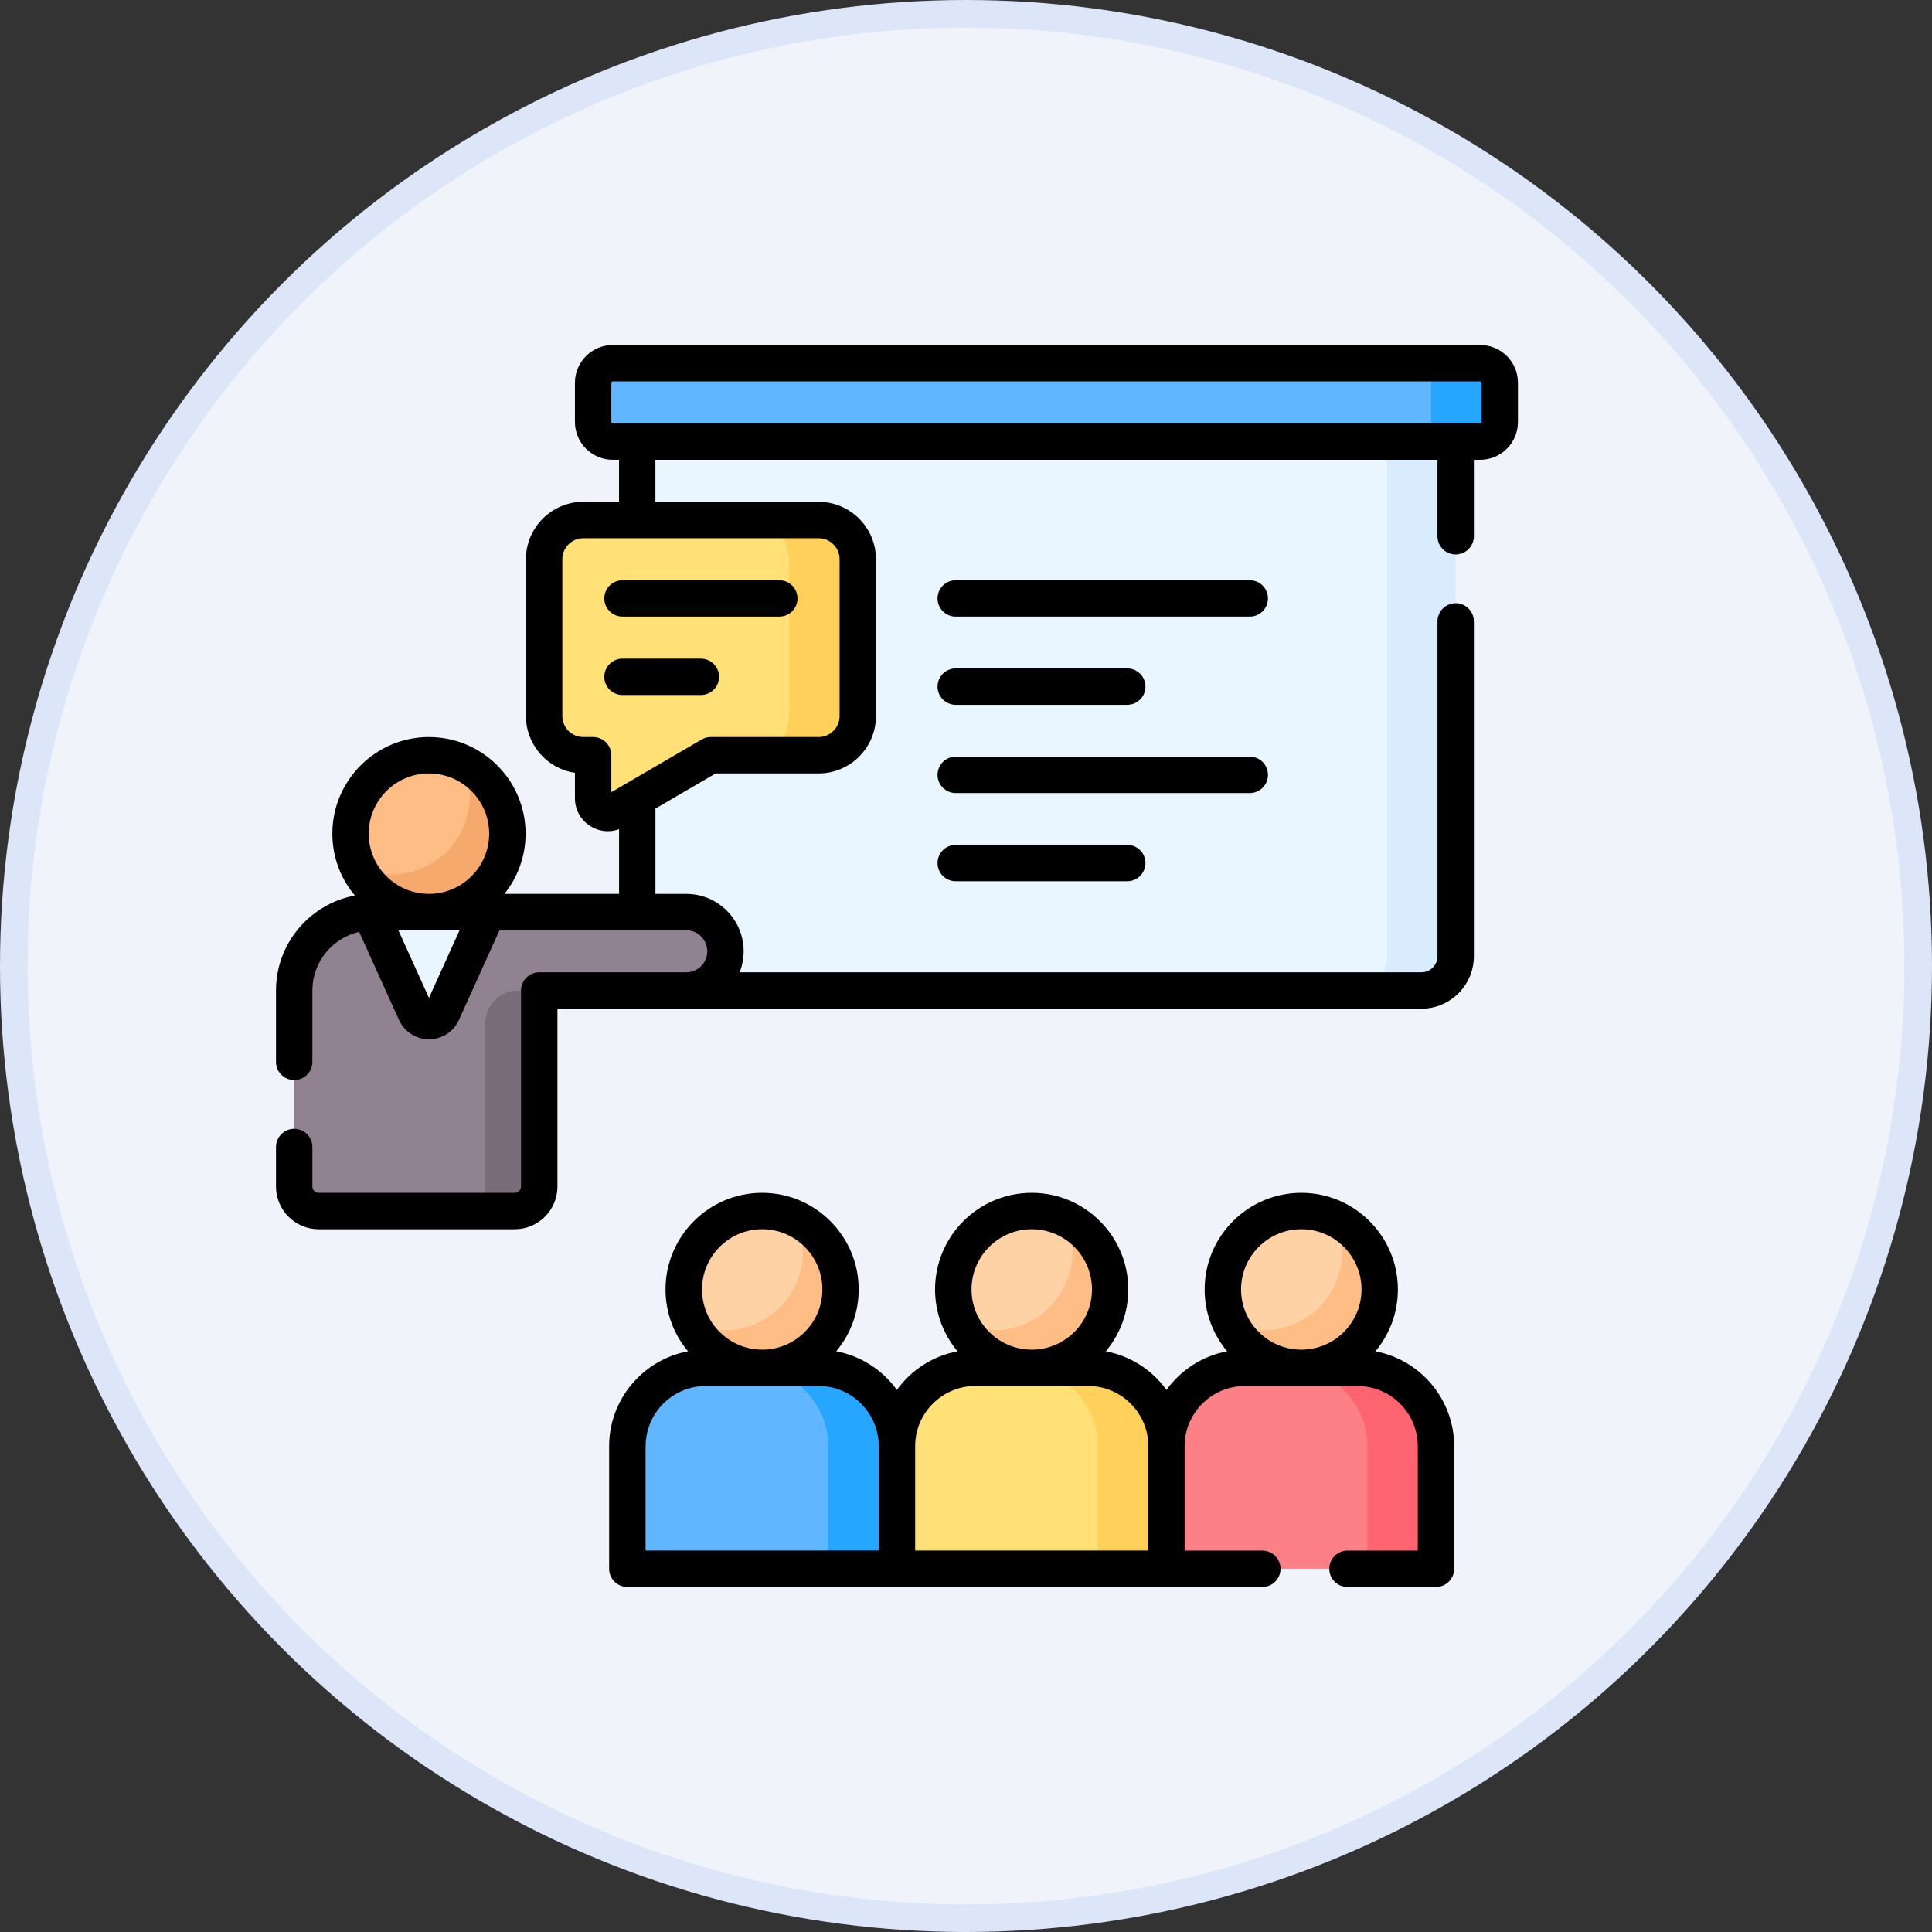 <svg width="70" height="70" viewBox="0 0 70 70" fill="none" xmlns="http://www.w3.org/2000/svg">
<rect x="0" y="0" width="70" height="70" fill="#333333" stroke="none"/>
<circle cx="35" cy="35" r="34.5" fill="#F0F4FA" stroke="#DCE6F8"/>
<path d="M51.496 35.887H24.329C23.642 35.887 23.086 35.331 23.086 34.645V16H52.739V34.644C52.739 35.33 52.182 35.886 51.496 35.886V35.887Z" fill="#EAF6FF"/>
<path d="M53.627 16H22.198C21.806 16 21.488 15.682 21.488 15.29V13.869C21.488 13.477 21.806 13.159 22.198 13.159H53.627C54.02 13.159 54.338 13.477 54.338 13.869V15.29C54.338 15.681 54.02 16 53.627 16V16Z" fill="#60B7FF"/>
<path d="M27.615 49.56C29.184 49.56 30.456 48.288 30.456 46.718C30.456 45.149 29.184 43.877 27.615 43.877C26.046 43.877 24.773 45.149 24.773 46.718C24.773 48.288 26.046 49.56 27.615 49.56Z" fill="#FED2A4"/>
<path d="M28.822 44.147C28.994 44.513 29.092 44.923 29.092 45.355C29.092 46.924 27.82 48.197 26.251 48.197C25.819 48.197 25.41 48.1 25.043 47.927C25.497 48.892 26.477 49.56 27.615 49.56C29.183 49.56 30.455 48.288 30.455 46.718C30.455 45.581 29.787 44.601 28.822 44.147Z" fill="#FFBD86"/>
<path d="M32.497 56.839H22.73V52.4C22.73 50.831 24.002 49.559 25.571 49.559H29.655C31.224 49.559 32.496 50.83 32.496 52.4V56.839H32.497Z" fill="#60B7FF"/>
<path d="M29.654 49.559H27.168C28.737 49.559 30.009 50.831 30.009 52.401V56.84H32.495V52.401C32.495 50.832 31.223 49.559 29.654 49.559Z" fill="#26A6FE"/>
<path d="M37.38 49.56C38.95 49.56 40.222 48.288 40.222 46.718C40.222 45.149 38.95 43.877 37.38 43.877C35.811 43.877 34.539 45.149 34.539 46.718C34.539 48.288 35.811 49.56 37.38 49.56Z" fill="#FED2A4"/>
<path d="M38.589 44.147C38.761 44.513 38.858 44.923 38.858 45.355C38.858 46.924 37.587 48.197 36.017 48.197C35.585 48.197 35.175 48.1 34.809 47.927C35.263 48.892 36.243 49.56 37.38 49.56C38.949 49.56 40.222 48.288 40.222 46.718C40.222 45.581 39.554 44.601 38.589 44.147Z" fill="#FFBD86"/>
<path d="M42.262 56.839H32.496V52.4C32.496 50.831 33.768 49.559 35.337 49.559H39.422C40.991 49.559 42.263 50.83 42.263 52.4V56.839H42.262Z" fill="#FFE177"/>
<path d="M39.42 49.559H36.934C38.502 49.559 39.775 50.831 39.775 52.401V56.84H42.261V52.401C42.261 50.832 40.99 49.559 39.42 49.559Z" fill="#FFD15B"/>
<path d="M47.15 49.56C48.719 49.56 49.992 48.288 49.992 46.718C49.992 45.149 48.719 43.877 47.15 43.877C45.581 43.877 44.309 45.149 44.309 46.718C44.309 48.288 45.581 49.56 47.15 49.56Z" fill="#FED2A4"/>
<path d="M48.358 44.147C48.531 44.513 48.628 44.923 48.628 45.355C48.628 46.924 47.356 48.197 45.787 48.197C45.354 48.197 44.945 48.1 44.578 47.927C45.032 48.892 46.013 49.56 47.15 49.56C48.719 49.56 49.991 48.288 49.991 46.718C49.991 45.581 49.323 44.601 48.358 44.147Z" fill="#FFBD86"/>
<path d="M52.032 56.839H42.266V52.4C42.266 50.831 43.537 49.559 45.107 49.559H49.191C50.76 49.559 52.033 50.83 52.033 52.4V56.839H52.032Z" fill="#FD8087"/>
<path d="M49.19 49.559H46.703C48.272 49.559 49.545 50.831 49.545 52.401V56.84H52.031V52.401C52.031 50.832 50.759 49.559 49.19 49.559Z" fill="#FE646F"/>
<path d="M50.255 16.001V34.645C50.255 35.331 49.698 35.888 49.012 35.888H51.498C52.184 35.888 52.741 35.331 52.741 34.645V16.001H50.255Z" fill="#D8ECFE"/>
<path d="M53.627 13.159H51.141C51.533 13.159 51.851 13.477 51.851 13.869V15.29C51.851 15.681 51.533 16 51.141 16H53.627C54.019 16 54.337 15.681 54.337 15.29V13.869C54.337 13.477 54.019 13.159 53.627 13.159Z" fill="#26A6FE"/>
<path d="M24.863 33.047H13.498C11.929 33.047 10.656 34.318 10.656 35.888V42.99C10.656 43.481 11.053 43.878 11.544 43.878H18.646C19.137 43.878 19.534 43.481 19.534 42.99V35.888H24.861C25.646 35.888 26.281 35.252 26.281 34.468C26.281 33.683 25.645 33.047 24.861 33.047L24.863 33.047Z" fill="#918291"/>
<path d="M17.583 42.99C17.583 43.48 17.186 43.878 16.695 43.878H18.648C19.139 43.878 19.536 43.48 19.536 42.99V35.888H18.762C18.111 35.888 17.583 36.416 17.583 37.067V42.99Z" fill="#7A6D79"/>
<path d="M15.541 33.046C17.11 33.046 18.382 31.774 18.382 30.205C18.382 28.636 17.11 27.363 15.541 27.363C13.971 27.363 12.699 28.636 12.699 30.205C12.699 31.774 13.971 33.046 15.541 33.046Z" fill="#FFBD86"/>
<path d="M16.749 27.633C16.921 28 17.019 28.409 17.019 28.841C17.019 30.41 15.747 31.682 14.177 31.682C13.745 31.682 13.335 31.585 12.969 31.412C13.423 32.377 14.403 33.045 15.54 33.045C17.109 33.045 18.381 31.773 18.381 30.205C18.381 29.067 17.713 28.087 16.748 27.633H16.749Z" fill="#F6A96C"/>
<path d="M16.027 36.681L17.672 33.047H13.41L15.055 36.681C15.244 37.098 15.837 37.098 16.026 36.681H16.027Z" fill="#EAF6FF"/>
<path d="M29.655 18.841H21.131C20.346 18.841 19.711 19.477 19.711 20.262V25.944C19.711 26.728 20.347 27.364 21.131 27.364H21.486V28.922C21.486 29.333 21.932 29.589 22.288 29.383L25.748 27.364H29.655C30.439 27.364 31.075 26.727 31.075 25.944V20.262C31.075 19.477 30.439 18.841 29.655 18.841Z" fill="#FFE177"/>
<path d="M29.654 18.841H27.168C27.953 18.841 28.588 19.477 28.588 20.262V25.944C28.588 26.728 27.952 27.364 27.168 27.364H29.654C30.439 27.364 31.075 26.727 31.075 25.944V20.262C31.075 19.477 30.438 18.841 29.654 18.841Z" fill="#FFD15B"/>
<path d="M49.834 48.961C50.342 48.353 50.648 47.572 50.648 46.719C50.648 44.789 49.078 43.218 47.148 43.218C45.218 43.218 43.647 44.789 43.647 46.719C43.647 47.572 43.954 48.354 44.462 48.961C43.561 49.129 42.781 49.643 42.264 50.36C41.747 49.643 40.966 49.129 40.066 48.961C40.574 48.353 40.88 47.572 40.88 46.719C40.88 44.789 39.31 43.218 37.38 43.218C35.45 43.218 33.879 44.789 33.879 46.719C33.879 47.572 34.186 48.354 34.694 48.961C33.793 49.129 33.013 49.643 32.496 50.36C31.979 49.643 31.199 49.129 30.298 48.961C30.806 48.353 31.112 47.572 31.112 46.719C31.112 44.789 29.542 43.218 27.613 43.218C25.683 43.218 24.113 44.789 24.113 46.719C24.113 47.572 24.42 48.354 24.928 48.961C23.304 49.264 22.07 50.691 22.07 52.401V56.84C22.07 57.204 22.366 57.499 22.73 57.499H45.737C46.101 57.499 46.396 57.204 46.396 56.84C46.396 56.476 46.101 56.181 45.737 56.181H42.921V52.401C42.921 51.198 43.899 50.22 45.102 50.22H49.187C50.39 50.22 51.369 51.198 51.369 52.401V56.181H48.822C48.458 56.181 48.163 56.476 48.163 56.84C48.163 57.204 48.458 57.499 48.822 57.499H52.028C52.392 57.499 52.687 57.204 52.687 56.84V52.401C52.687 50.691 51.453 49.264 49.83 48.961H49.834ZM37.382 44.537C38.586 44.537 39.565 45.516 39.565 46.719C39.565 47.922 38.586 48.901 37.382 48.901C36.179 48.901 35.2 47.922 35.2 46.719C35.2 45.516 36.179 44.537 37.382 44.537ZM27.616 44.537C28.819 44.537 29.797 45.516 29.797 46.719C29.797 47.922 28.818 48.901 27.616 48.901C26.414 48.901 25.435 47.922 25.435 46.719C25.435 45.516 26.414 44.537 27.616 44.537ZM23.392 52.4C23.392 51.197 24.371 50.218 25.574 50.218H29.658C30.861 50.218 31.839 51.197 31.839 52.4V56.18H23.391V52.4H23.392ZM41.606 56.18H33.158V52.4C33.158 51.197 34.138 50.218 35.341 50.218H39.425C40.628 50.218 41.607 51.197 41.607 52.4V56.18H41.606ZM47.149 44.537C48.352 44.537 49.331 45.516 49.331 46.719C49.331 47.922 48.352 48.901 47.149 48.901C45.945 48.901 44.966 47.922 44.966 46.719C44.966 45.516 45.945 44.537 47.149 44.537Z" fill="black"/>
<path d="M53.63 12.5H22.201C21.446 12.5 20.831 13.115 20.831 13.87V15.29C20.831 16.045 21.446 16.659 22.201 16.659H22.429V18.181H21.136C19.989 18.181 19.056 19.114 19.056 20.261V25.943C19.056 26.986 19.829 27.853 20.831 28V28.922C20.831 29.354 21.055 29.741 21.43 29.956C21.616 30.063 21.82 30.116 22.024 30.116C22.161 30.116 22.298 30.091 22.43 30.043V32.387H18.276C18.756 31.788 19.043 31.03 19.043 30.205C19.043 28.275 17.472 26.705 15.542 26.705C13.612 26.705 12.042 28.276 12.042 30.205C12.042 31.057 12.348 31.84 12.857 32.447C11.233 32.751 10 34.177 10 35.888V38.473C10 38.837 10.295 39.133 10.659 39.133C11.023 39.133 11.318 38.837 11.318 38.473V35.888C11.318 34.853 12.043 33.985 13.012 33.763L14.457 36.953C14.652 37.385 15.069 37.653 15.542 37.653C16.016 37.653 16.433 37.385 16.628 36.953L18.098 33.706H24.865C25.35 33.706 25.626 34.115 25.626 34.467C25.626 34.887 25.285 35.228 24.865 35.228H19.538C19.174 35.228 18.878 35.524 18.878 35.888V42.99C18.878 43.117 18.776 43.219 18.649 43.219H11.547C11.421 43.219 11.318 43.117 11.318 42.99V41.558C11.318 41.194 11.023 40.899 10.659 40.899C10.295 40.899 10 41.194 10 41.558V42.99C10 43.843 10.694 44.538 11.547 44.538H18.649C19.503 44.538 20.197 43.843 20.197 42.99V36.547H51.498C52.548 36.547 53.401 35.693 53.401 34.645V22.514C53.401 22.151 53.106 21.855 52.742 21.855C52.378 21.855 52.083 22.151 52.083 22.514V34.645C52.083 34.967 51.821 35.228 51.498 35.228H26.799C26.892 34.993 26.944 34.736 26.944 34.467C26.944 33.913 26.728 33.391 26.334 32.996C25.94 32.604 25.418 32.388 24.865 32.388H23.748V29.297L25.93 28.023H29.658C30.805 28.023 31.738 27.09 31.738 25.944V20.262C31.738 19.115 30.804 18.182 29.658 18.182H23.747V16.66H52.082V19.43C52.082 19.793 52.377 20.089 52.741 20.089C53.105 20.089 53.401 19.793 53.401 19.43V16.66H53.629C54.384 16.66 54.998 16.046 54.998 15.291V13.87C54.999 13.115 54.385 12.5 53.63 12.5ZM15.542 28.024C16.745 28.024 17.724 29.003 17.724 30.206C17.724 31.408 16.745 32.387 15.541 32.387C14.338 32.387 13.359 31.408 13.359 30.206C13.359 29.003 14.338 28.024 15.541 28.024H15.542ZM15.542 36.154L14.434 33.706H16.651L15.543 36.154H15.542ZM30.42 20.262V25.944C30.42 26.364 30.078 26.705 29.659 26.705H25.752C25.636 26.705 25.521 26.736 25.42 26.795L22.15 28.703V27.364C22.15 27 21.855 26.705 21.491 26.705H21.136C20.715 26.705 20.374 26.363 20.374 25.944V20.262C20.374 19.842 20.716 19.501 21.136 19.501H29.659C30.079 19.501 30.42 19.843 30.42 20.262ZM53.681 15.29C53.681 15.318 53.658 15.341 53.63 15.341H22.201C22.173 15.341 22.15 15.318 22.15 15.29V13.87C22.15 13.842 22.173 13.819 22.201 13.819H53.63C53.658 13.819 53.681 13.842 53.681 13.87V15.29Z" fill="black"/>
<path d="M22.554 22.341H28.236C28.6 22.341 28.895 22.046 28.895 21.682C28.895 21.318 28.6 21.023 28.236 21.023H22.554C22.19 21.023 21.895 21.318 21.895 21.682C21.895 22.046 22.19 22.341 22.554 22.341Z" fill="black"/>
<path d="M22.554 25.182H25.394C25.758 25.182 26.053 24.887 26.053 24.523C26.053 24.159 25.758 23.864 25.394 23.864H22.554C22.19 23.864 21.895 24.159 21.895 24.523C21.895 24.887 22.19 25.182 22.554 25.182Z" fill="black"/>
<path d="M34.628 25.537H40.843C41.206 25.537 41.502 25.241 41.502 24.877C41.502 24.514 41.206 24.218 40.843 24.218H34.628C34.264 24.218 33.969 24.514 33.969 24.877C33.969 25.241 34.264 25.537 34.628 25.537Z" fill="black"/>
<path d="M45.282 21.023H34.628C34.264 21.023 33.969 21.318 33.969 21.682C33.969 22.046 34.264 22.341 34.628 22.341H45.282C45.646 22.341 45.941 22.046 45.941 21.682C45.941 21.318 45.646 21.023 45.282 21.023Z" fill="black"/>
<path d="M45.941 28.075C45.941 27.711 45.646 27.415 45.282 27.415H34.628C34.264 27.415 33.969 27.711 33.969 28.075C33.969 28.438 34.264 28.734 34.628 28.734H45.282C45.646 28.734 45.941 28.438 45.941 28.075Z" fill="black"/>
<path d="M34.628 30.611C34.264 30.611 33.969 30.907 33.969 31.27C33.969 31.634 34.264 31.93 34.628 31.93H40.843C41.206 31.93 41.502 31.634 41.502 31.27C41.502 30.907 41.206 30.611 40.843 30.611H34.628Z" fill="black"/>
</svg>
